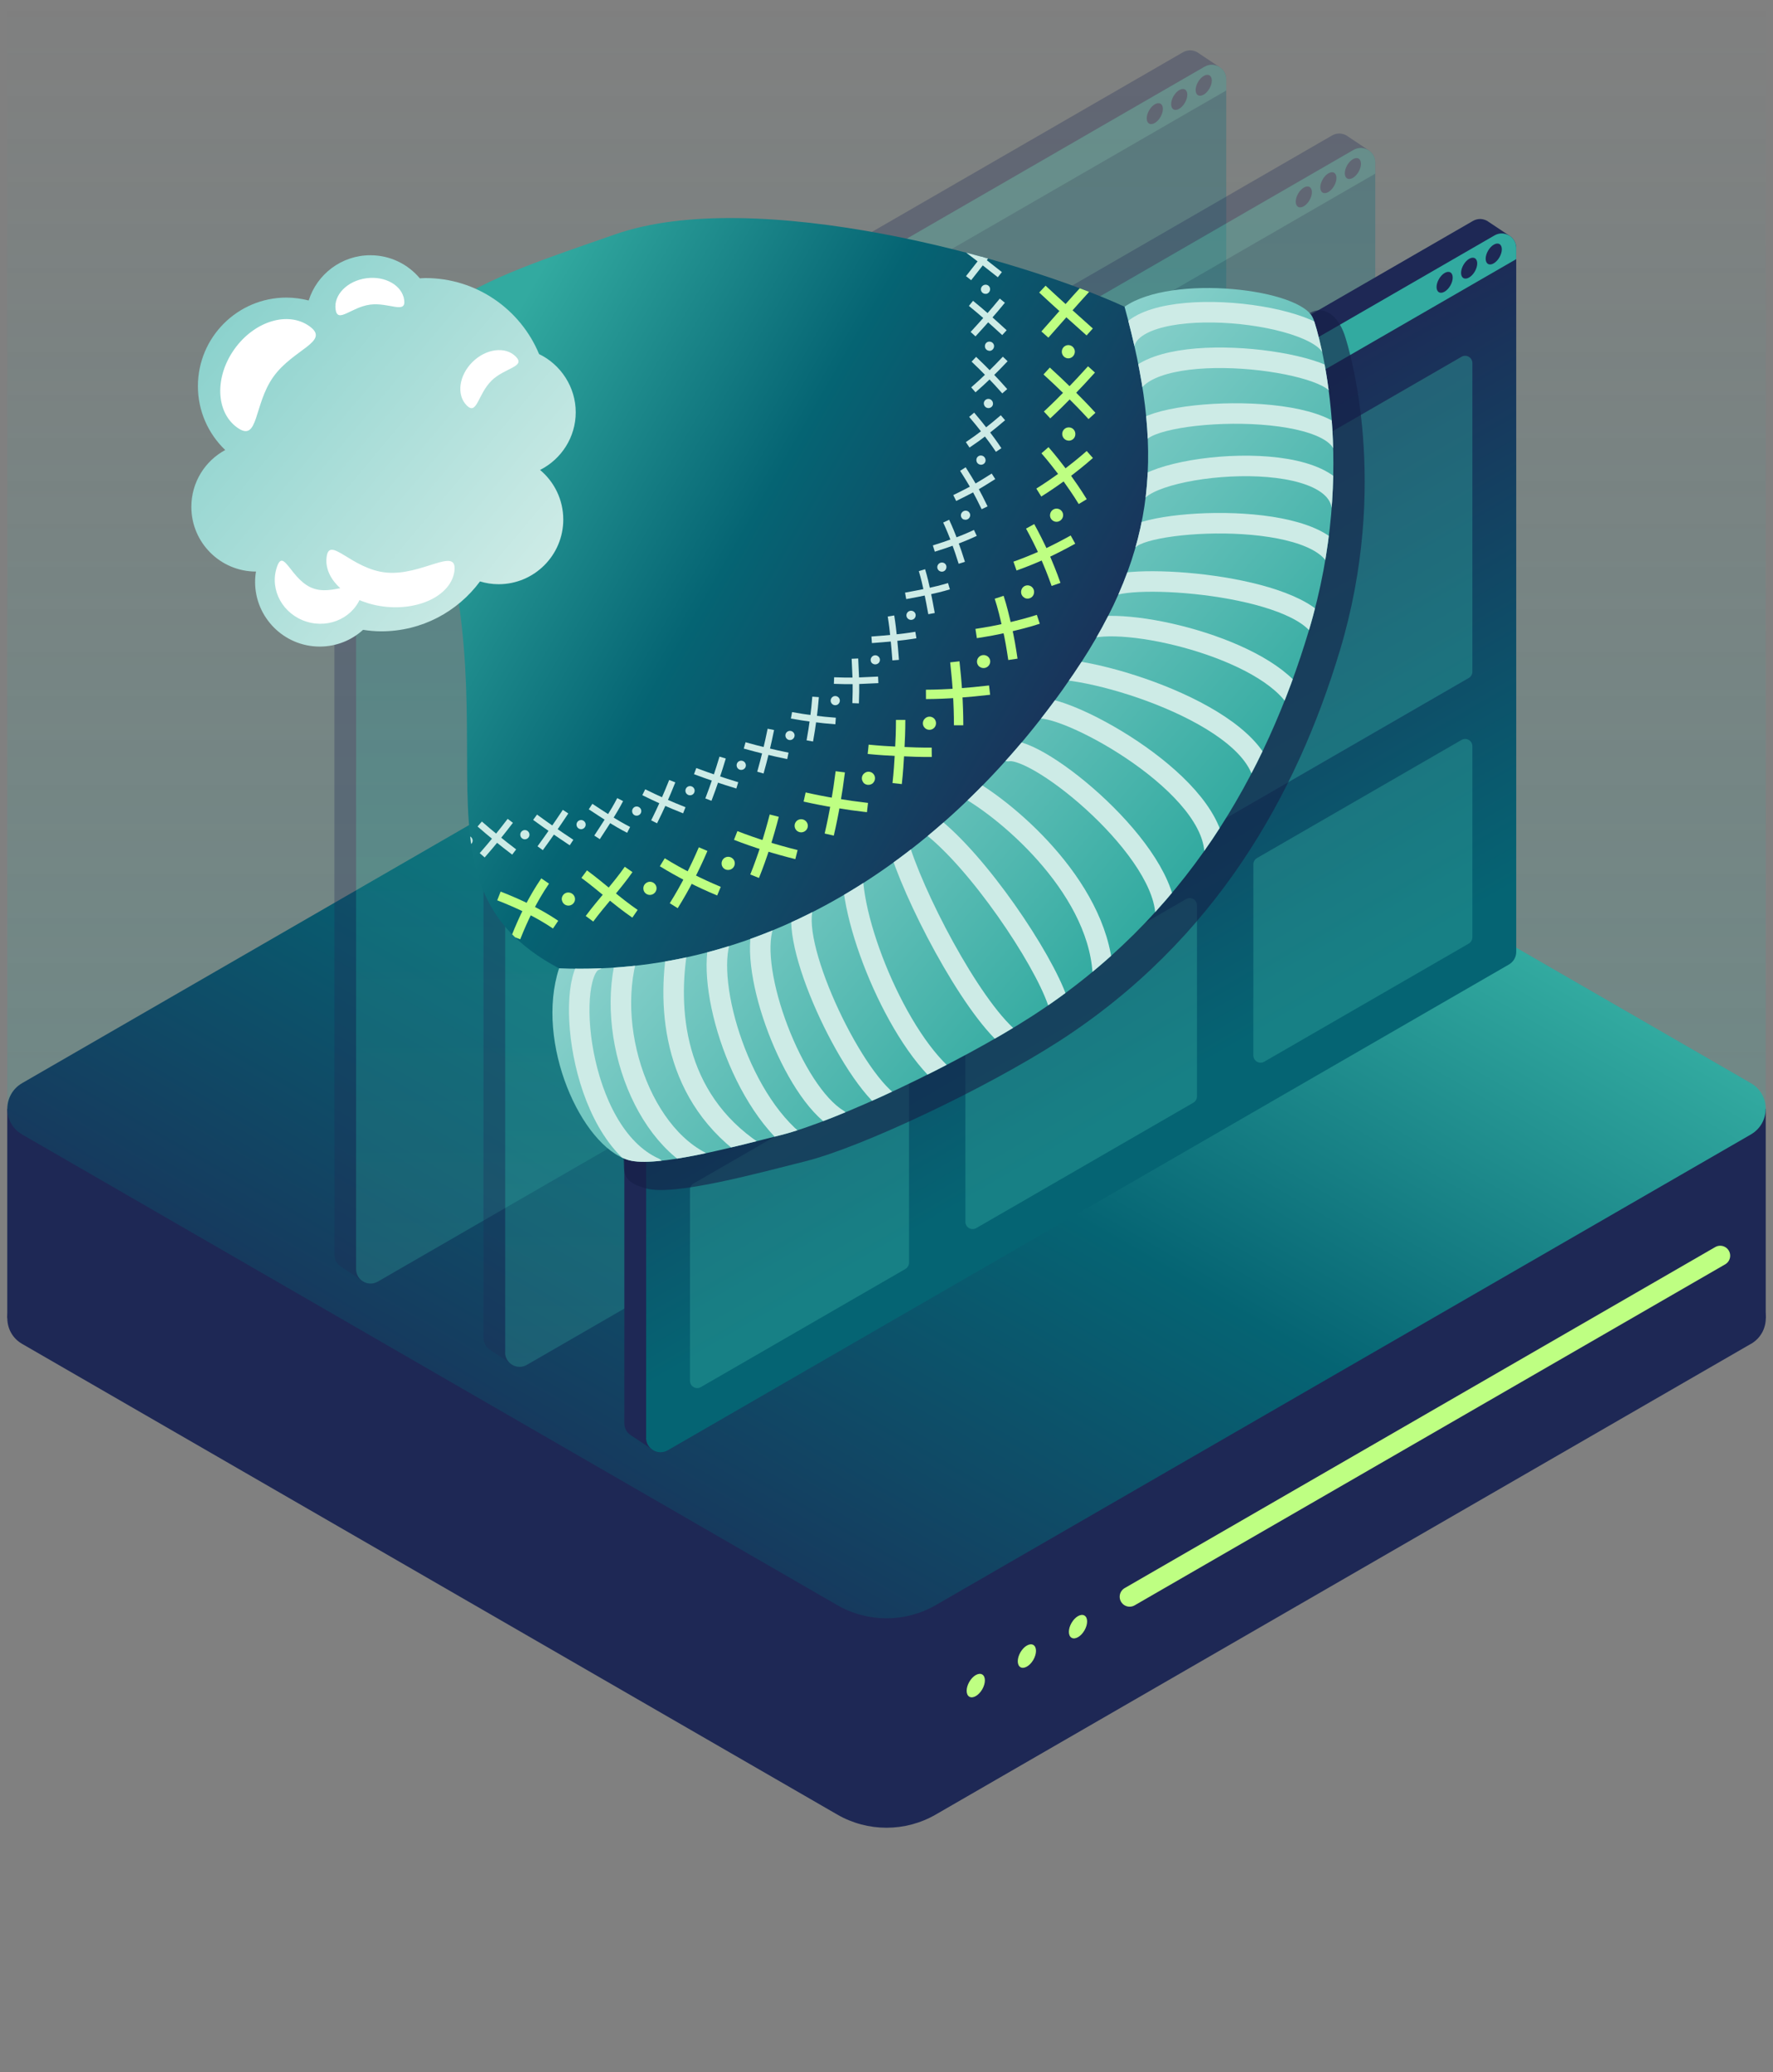 <?xml version="1.0" encoding="UTF-8"?><svg id="a" xmlns="http://www.w3.org/2000/svg" xmlns:xlink="http://www.w3.org/1999/xlink" viewBox="0 0 178 208"><rect x="0" y="0" width="178" height="208" fill="#808080" stroke="none"/><defs><linearGradient id="b" x1="89" y1="0" x2="89" y2="111.21" gradientUnits="userSpaceOnUse"><stop offset="0" stop-color="#32aaa0" stop-opacity="0"/><stop offset=".61" stop-color="#32aaa0" stop-opacity=".62"/><stop offset="1" stop-color="#32aaa0"/></linearGradient><linearGradient id="c" x1="111.81" y1="71.79" x2="66.19" y2="150.8" gradientUnits="userSpaceOnUse"><stop offset="0" stop-color="#30a49a"/><stop offset="0" stop-color="#32aaa0"/><stop offset=".5" stop-color="#056473"/><stop offset="1" stop-color="#163a5e"/></linearGradient><linearGradient id="d" x1="79.43" y1="128.84" x2="79.43" y2="6.51" gradientUnits="userSpaceOnUse"><stop offset="0" stop-color="#32aaa0"/><stop offset="1" stop-color="#056473"/></linearGradient><linearGradient id="e" x1="94.39" y1="137.19" x2="94.39" y2="14.86" xlink:href="#d"/><linearGradient id="f" x1="108.54" y1="-1124.18" x2="108.54" y2="-1192.01" gradientTransform="translate(0 1306.1) rotate(-30) scale(1.15 .87) skewX(-23.41)" gradientUnits="userSpaceOnUse"><stop offset="0" stop-color="#056473"/><stop offset="1" stop-color="#1e2855"/></linearGradient><linearGradient id="g" x1="111.82" y1="79.76" x2="39.3" y2="37.9" gradientUnits="userSpaceOnUse"><stop offset="0" stop-color="#1e2855"/><stop offset=".54" stop-color="#056473"/><stop offset=".91" stop-color="#32aaa0"/></linearGradient><linearGradient id="h" x1="116.83" y1="90.6" x2="84.46" y2="63.44" gradientUnits="userSpaceOnUse"><stop offset="0" stop-color="#32aaa0"/><stop offset="1" stop-color="#8cd2cd"/></linearGradient><clipPath id="i"><path d="M131.85,31.99c.57,1.54,4.49,14.85-.45,31.31-4.28,14.26-12.31,28.73-27.86,38.74-7.27,4.68-19.57,10.5-25.17,11.9-4.48,1.12-12.53,3.31-15.28,2.5-4.73-1.39-9.4-11.79-6.96-19.25,22.39,.96,40.45-13.06,51.64-29.53,8.69-12.79,8.99-22.79,5.13-36.87,4.77-3.34,17.85-1.79,18.94,1.2Z" style="fill:none;"/></clipPath><linearGradient id="j" x1="53.06" y1="58.65" x2="22.19" y2="32.75" gradientUnits="userSpaceOnUse"><stop offset="0" stop-color="#cdebe6"/><stop offset="1" stop-color="#8cd2cd"/></linearGradient><clipPath id="k"><path d="M112.91,30.79c-10.64-4.89-37.09-12.2-51.17-7.26-13.05,4.57-25.58,8.16-20.36,20.39,11.97,28.06-2.17,44.31,14.75,53.28,21.02,11.14,54.89-12.33,60.84-26.68,5.95-14.34,2.42-34.19,2.42-34.19l-6.48-5.54Z" style="fill:none;"/></clipPath></defs><g><rect x=".73" y="0" width="176.54" height="111.21" style="fill:url(#b); opacity:.2;"/><g><rect x="148.25" y="111.29" width="29.02" height="21.03" style="fill:#1e2855;"/><rect x=".73" y="111.29" width="29.02" height="21.03" style="fill:#1e2855;"/><path d="M175.78,134.89l-81.83,47.24c-3.06,1.77-6.84,1.77-9.9,0L2.22,134.89c-1.98-1.14-1.98-4,0-5.15l85.3-49.25c.92-.53,2.05-.53,2.97,0l85.3,49.25c1.98,1.14,1.98,4,0,5.15Z" style="fill:#1e2855;"/><path d="M175.78,113.87l-81.83,47.24c-3.06,1.77-6.84,1.77-9.9,0L2.22,113.87c-1.98-1.14-1.98-4,0-5.15L84.05,61.48c3.06-1.77,6.84-1.77,9.9,0l81.83,47.24c1.98,1.14,1.98,4,0,5.15Z" style="fill:url(#c);"/><line x1="172.7" y1="126.04" x2="113.41" y2="160.27" style="fill:none; stroke:#beff82; stroke-linecap:round; stroke-miterlimit:10; stroke-width:2px;"/><ellipse cx="97.96" cy="169.19" rx="1.29" ry=".75" transform="translate(-97.54 169.43) rotate(-60)" style="fill:#beff82;"/><ellipse cx="103.09" cy="166.23" rx="1.29" ry=".75" transform="translate(-92.41 172.39) rotate(-60)" style="fill:#beff82;"/><ellipse cx="108.22" cy="163.27" rx="1.29" ry=".75" transform="translate(-87.28 175.36) rotate(-60)" style="fill:#beff82;"/></g><g style="opacity:.3;"><path d="M122.41,6.72l-2.1-1.4s-.04-.02-.05-.04l-.05-.03h0c-.21-.12-.45-.19-.7-.2-.25,0-.51,.06-.75,.2L34.3,54.01c-.45,.26-.73,.74-.73,1.26V125.93c0,.52,.27,.95,.65,1.2h0s2.3,1.53,2.3,1.53l.52-2.08-.12-.08,83.27-48.08c.45-.26,.73-.74,.73-1.26V8.2l.38,.27,1.1-1.75Z" style="fill:#1e2855;"/><g><path d="M35.75,127.38V56.72c0-.52,.28-1,.73-1.26L120.93,6.7c.97-.56,2.18,.14,2.18,1.26V78.62c0,.52-.28,1-.73,1.26l-84.45,48.76c-.97,.56-2.18-.14-2.18-1.26Z" style="fill:url(#d);"/><path d="M123.11,9.08L35.75,59.51v-2.79c0-.52,.28-1,.73-1.26L120.93,6.7c.97-.56,2.18,.14,2.18,1.26v1.12Z" style="fill:#32aaa0;"/><g><ellipse cx="120.85" cy="8.56" rx="1.15" ry=".66" transform="translate(53.01 108.94) rotate(-60)" style="fill:#1e2855;"/><ellipse cx="118.39" cy="9.98" rx="1.15" ry=".66" transform="translate(50.55 107.52) rotate(-60)" style="fill:#1e2855;"/><ellipse cx="115.93" cy="11.41" rx="1.15" ry=".66" transform="translate(48.09 106.1) rotate(-60)" style="fill:#1e2855;"/></g></g></g><g style="opacity:.3;"><path d="M137.38,15.07l-2.1-1.4s-.04-.02-.05-.04l-.05-.03h0c-.21-.12-.45-.19-.7-.2-.25,0-.51,.06-.75,.2L49.27,62.36c-.45,.26-.73,.74-.73,1.26v70.66c0,.52,.27,.95,.65,1.2h0s2.3,1.53,2.3,1.53l.52-2.08-.12-.08,83.27-48.08c.45-.26,.73-.74,.73-1.26V16.55l.38,.27,1.1-1.75Z" style="fill:#1e2855;"/><g><path d="M50.72,135.73V65.07c0-.52,.28-1,.73-1.26L135.89,15.05c.97-.56,2.18,.14,2.18,1.26V86.98c0,.52-.28,1-.73,1.26l-84.45,48.76c-.97,.56-2.18-.14-2.18-1.26Z" style="fill:url(#e);"/><path d="M138.07,17.43L50.72,67.86v-2.79c0-.52,.28-1,.73-1.26L135.89,15.05c.97-.56,2.18,.14,2.18,1.26v1.12Z" style="fill:#32aaa0;"/><g><ellipse cx="135.82" cy="16.92" rx="1.15" ry=".66" transform="translate(53.26 126.08) rotate(-60)" style="fill:#1e2855;"/><ellipse cx="133.36" cy="18.34" rx="1.15" ry=".66" transform="translate(50.8 124.66) rotate(-60)" style="fill:#1e2855;"/><ellipse cx="130.89" cy="19.76" rx="1.15" ry=".66" transform="translate(48.34 123.24) rotate(-60)" style="fill:#1e2855;"/></g></g></g><g><path d="M151.52,23.65l-2.1-1.4s-.04-.02-.05-.04l-.05-.03h0c-.21-.12-.45-.19-.7-.2-.25,0-.51,.06-.75,.2L63.41,70.94c-.45,.26-.73,.74-.73,1.26v70.66c0,.52,.27,.95,.65,1.2h0s2.3,1.53,2.3,1.53l.52-2.08-.12-.08,83.27-48.08c.45-.26,.73-.74,.73-1.26V25.13l.38,.27,1.1-1.75Z" style="fill:#1e2855;"/><g><g><path d="M64.87,144.31V73.64c0-.52,.28-1,.73-1.26L150.04,23.63c.97-.56,2.18,.14,2.18,1.26V95.55c0,.52-.28,1-.73,1.26l-84.45,48.76c-.97,.56-2.18-.14-2.18-1.26Z" style="fill:url(#f);"/><path d="M147.46,68.05l-77.1,44.52c-.48,.28-1.09-.07-1.09-.63v-30.98c0-.26,.14-.5,.36-.63l77.1-44.52c.48-.28,1.09,.07,1.09,.63v30.98c0,.26-.14,.5-.36,.63Z" style="fill:#32aaa0; opacity:.4;"/><path d="M90.9,127.37l-20.54,11.86c-.48,.28-1.09-.07-1.09-.63v-19.18c0-.26,.14-.5,.36-.63l20.54-11.86c.48-.28,1.09,.07,1.09,.63v19.18c0,.26-.14,.5-.36,.63Z" style="fill:#32aaa0; opacity:.4;"/><path d="M119.81,110.68l-21.8,12.59c-.48,.28-1.09-.07-1.09-.63v-19.18c0-.26,.14-.5,.36-.63l21.8-12.59c.48-.28,1.09,.07,1.09,.63v19.18c0,.26-.14,.5-.36,.63Z" style="fill:#32aaa0; opacity:.4;"/><path d="M147.46,94.71l-20.54,11.86c-.48,.28-1.09-.07-1.09-.63v-19.18c0-.26,.14-.5,.36-.63l20.54-11.86c.48-.28,1.09,.07,1.09,.63v19.18c0,.26-.14,.5-.36,.63Z" style="fill:#32aaa0; opacity:.4;"/></g><path d="M152.22,26.01l-87.35,50.43v-2.79c0-.52,.28-1,.73-1.26L150.04,23.63c.97-.56,2.18,.14,2.18,1.26v1.12Z" style="fill:#32aaa0;"/><g><ellipse cx="149.96" cy="25.49" rx="1.15" ry=".66" transform="translate(52.91 142.62) rotate(-60)" style="fill:#1e2855;"/><ellipse cx="147.5" cy="26.91" rx="1.15" ry=".66" transform="translate(50.44 141.2) rotate(-60)" style="fill:#1e2855;"/><ellipse cx="145.04" cy="28.33" rx="1.15" ry=".66" transform="translate(47.98 139.78) rotate(-60)" style="fill:#1e2855;"/></g></g></g></g><path d="M134.98,33.59c.54,1.57,4.55,15.04-.46,31.7-4.34,14.43-12.47,29.09-28.21,39.23-7.36,4.74-19.81,10.64-25.48,12.05-4.53,1.13-13.21,3.53-15.99,2.71-1.17-.34-2.16-.74-2.2-2.05-.11-3.9-1.02-11.11,.85-16.82,22.67,.97,35.78-14.02,47.11-30.7,8.79-12.95,9.11-23.08,5.2-37.33,3.62-2.54,11.47,1.48,15.69-.96,1.4-.81,2.81,.22,3.49,2.17Z" style="fill:#141e46; opacity:.6;"/><path d="M112.91,30.79c-10.64-4.89-37.09-12.2-51.17-7.26-13.05,4.57-25.58,8.16-20.36,20.39,11.97,28.06-2.17,44.31,14.75,53.28,21.02,11.14,54.89-12.33,60.84-26.68,5.95-14.34,2.42-34.19,2.42-34.19l-6.48-5.54Z" style="fill:url(#g);"/><path d="M131.85,31.99c.57,1.54,4.49,14.85-.45,31.31-4.28,14.26-12.31,28.73-27.86,38.74-7.27,4.68-19.57,10.5-25.17,11.9-4.48,1.12-12.53,3.31-15.28,2.5-4.73-1.39-9.4-11.79-6.96-19.25,22.39,.96,40.45-13.06,51.64-29.53,8.69-12.79,8.99-22.79,5.13-36.87,4.77-3.34,17.85-1.79,18.94,1.2Z" style="fill:url(#h);"/><g style="clip-path:url(#i);"><g><g><path d="M133.74,35.06c-1.5-3.99-20.8-5.83-20.91-.05" style="fill:none; stroke:#cdebe6; stroke-linecap:round; stroke-miterlimit:10; stroke-width:2.06px;"/><path d="M134.39,38.84c-1.15-2.84-19.92-5.1-21.14,.62" style="fill:none; stroke:#cdebe6; stroke-linecap:round; stroke-miterlimit:10; stroke-width:2.06px;"/><path d="M134.99,45.52c.1-5.52-20.55-4.62-20.81-1.64" style="fill:none; stroke:#cdebe6; stroke-linecap:round; stroke-miterlimit:10; stroke-width:2.06px;"/><path d="M134.74,51.29c0-6.86-20.46-4.74-20.86-1.34" style="fill:none; stroke:#cdebe6; stroke-linecap:round; stroke-miterlimit:10; stroke-width:2.06px;"/><path d="M134.49,57.37c0-6.19-18.71-5.45-21.06-3.29" style="fill:none; stroke:#cdebe6; stroke-linecap:round; stroke-miterlimit:10; stroke-width:2.06px;"/><path d="M133.01,64.32c-.33-5.22-17.6-6.81-21.37-5.54" style="fill:none; stroke:#cdebe6; stroke-linecap:round; stroke-miterlimit:10; stroke-width:2.06px;"/></g><g><path d="M130.74,71.5c-1.57-5.66-15.91-9.46-21.05-8.51" style="fill:none; stroke:#cdebe6; stroke-linecap:round; stroke-miterlimit:10; stroke-width:2.06px;"/><path d="M126.92,79.1c.33-6.76-16.21-12.12-21.69-11.95" style="fill:none; stroke:#cdebe6; stroke-linecap:round; stroke-miterlimit:10; stroke-width:2.06px;"/><path d="M121.94,86c.37-7.05-14.54-15.21-17.71-14.9" style="fill:none; stroke:#cdebe6; stroke-linecap:round; stroke-miterlimit:10; stroke-width:2.06px;"/><path d="M117.02,92.24c.32-6.73-12.75-17.39-15.83-16.85" style="fill:none; stroke:#cdebe6; stroke-linecap:round; stroke-miterlimit:10; stroke-width:2.06px;"/><path d="M110.71,97.55c-.59-8.75-9.97-16.59-14.14-18.72" style="fill:none; stroke:#cdebe6; stroke-linecap:round; stroke-miterlimit:10; stroke-width:2.06px;"/><path d="M106.18,100.51c-1.54-4.45-7.97-14.01-12.79-17.71" style="fill:none; stroke:#cdebe6; stroke-linecap:round; stroke-miterlimit:10; stroke-width:2.06px;"/><path d="M101.36,104.24c-3.99-3.37-9.77-14.51-11.23-19.75" style="fill:none; stroke:#cdebe6; stroke-linecap:round; stroke-miterlimit:10; stroke-width:2.06px;"/></g><g><path d="M96.42,109.22c-5.33-2.85-10.83-15.51-10.83-21.7" style="fill:none; stroke:#cdebe6; stroke-linecap:round; stroke-miterlimit:10; stroke-width:2.06px;"/><path d="M89.76,110.97c-3.83-2.06-10.42-15.68-9.14-19.94" style="fill:none; stroke:#cdebe6; stroke-linecap:round; stroke-miterlimit:10; stroke-width:2.06px;"/><path d="M84.12,112.34c-4.5-2.75-9.05-14.83-7.48-19.47" style="fill:none; stroke:#cdebe6; stroke-linecap:round; stroke-miterlimit:10; stroke-width:2.06px;"/><path d="M80.19,114.9c-6.25-4.74-9.62-17.05-7.67-21.13" style="fill:none; stroke:#cdebe6; stroke-linecap:round; stroke-miterlimit:10; stroke-width:2.06px;"/><path d="M75.69,115.61c-8.15-5.45-8.71-14.43-7.67-20.56" style="fill:none; stroke:#cdebe6; stroke-linecap:round; stroke-miterlimit:10; stroke-width:2.06px;"/><path d="M70.24,116.56c-6.68-3.55-10.18-15.63-6.27-23.28" style="fill:none; stroke:#cdebe6; stroke-linecap:round; stroke-miterlimit:10; stroke-width:2.06px;"/><path d="M65.69,117.22c-7.86-3.55-9.09-19.9-5.92-20.84" style="fill:none; stroke:#cdebe6; stroke-linecap:round; stroke-miterlimit:10; stroke-width:2.06px;"/></g></g></g><path d="M54.22,47.17c2.12-1.07,3.58-3.26,3.58-5.79s-1.5-4.79-3.68-5.84c-1.86-4.48-6.27-7.63-11.42-7.63-.19,0-.37,.02-.55,.03-1.19-1.42-2.97-2.32-4.97-2.32-2.9,0-5.36,1.91-6.19,4.54-.71-.18-1.46-.29-2.23-.29-4.91,0-8.89,3.98-8.89,8.89,0,2.52,1.05,4.79,2.74,6.41-2.03,1.1-3.4,3.24-3.4,5.71,0,3.58,2.91,6.49,6.49,6.49h0c-.06,.34-.09,.69-.09,1.04,0,3.58,2.91,6.49,6.49,6.49,1.68,0,3.2-.64,4.35-1.68,.6,.09,1.2,.15,1.82,.15,4.07,0,7.67-1.97,9.92-5.01,.59,.18,1.22,.28,1.87,.28,3.58,0,6.49-2.91,6.49-6.49,0-1.99-.9-3.78-2.32-4.97Z" style="fill:url(#j);"/><g style="clip-path:url(#k);"><g><g><g><path d="M109.76,17.46c-1.19-1.68-2.2-3.56-3.01-5.64" style="fill:none; stroke:#beff82; stroke-miterlimit:10; stroke-width:.94px;"/><path d="M105.35,16.52c1.8-1.28,3.7-2.31,5.6-3.06" style="fill:none; stroke:#beff82; stroke-miterlimit:10; stroke-width:.94px;"/></g><path d="M107.13,19.48c.36,.05,.68-.21,.74-.56,.06-.35-.18-.69-.54-.75-.36-.06-.7,.19-.76,.56-.07,.37,.2,.71,.56,.76Z" style="fill:#beff82;"/><polygon points="104.9 20.1 104.98 19.46 109.24 19.98 109.17 20.56 104.9 20.1" style="fill:none;"/></g><g><g><path d="M109.06,25.2c-1.52-1.46-2.95-3.01-4.3-4.75" style="fill:none; stroke:#beff82; stroke-miterlimit:10; stroke-width:.94px;"/><path d="M104.55,25.2c1.49-1.57,3.07-3.05,4.69-4.32" style="fill:none; stroke:#beff82; stroke-miterlimit:10; stroke-width:.94px;"/></g><path d="M106.85,27.73c.36-.01,.65-.32,.64-.68,0-.36-.31-.65-.68-.65-.36,0-.65,.31-.64,.68,0,.37,.31,.66,.68,.65Z" style="fill:#beff82;"/><polygon points="104.74 28.67 104.71 28.04 109 27.88 109.03 28.49 104.74 28.67" style="fill:none;"/></g><g><g><path d="M109.4,33.32c-1.59-1.43-3.18-2.83-4.75-4.3" style="fill:none; stroke:#beff82; stroke-miterlimit:10; stroke-width:.94px;"/><path d="M104.9,33.58c1.41-1.59,2.82-3.21,4.25-4.77" style="fill:none; stroke:#beff82; stroke-miterlimit:10; stroke-width:.94px;"/></g><path d="M107.28,35.97c.36-.02,.64-.33,.63-.7-.02-.37-.33-.65-.69-.63-.36,.02-.64,.33-.62,.7,.02,.36,.33,.65,.69,.63Z" style="fill:#beff82;"/><polygon points="105.17 36.91 105.15 36.3 109.43 36.11 109.46 36.74 105.17 36.91" style="fill:none;"/></g><g><g><path d="M109.63,41.75c-1.47-1.61-2.99-3.08-4.55-4.51" style="fill:none; stroke:#beff82; stroke-miterlimit:10; stroke-width:.94px;"/><path d="M105.12,41.65c1.53-1.42,3.02-2.97,4.46-4.57" style="fill:none; stroke:#beff82; stroke-miterlimit:10; stroke-width:.94px;"/></g><path d="M107.26,44.23c.36,.03,.69-.25,.7-.63,.02-.37-.26-.69-.63-.7-.36-.02-.67,.26-.69,.63-.01,.36,.25,.67,.62,.7Z" style="fill:#beff82;"/><polygon points="105.05 44.89 105.1 44.3 109.38 44.62 109.33 45.26 105.05 44.89" style="fill:none;"/></g><g><g><path d="M108.7,50.35c-.57-.94-1.2-1.83-1.81-2.69-.66-.86-1.29-1.68-1.98-2.47" style="fill:none; stroke:#beff82; stroke-miterlimit:10; stroke-width:.94px;"/><path d="M104.29,49.44c.88-.55,1.73-1.14,2.61-1.78,.83-.64,1.7-1.32,2.51-2.04" style="fill:none; stroke:#beff82; stroke-miterlimit:10; stroke-width:.94px;"/></g><path d="M105.89,52.35c.35,.1,.72-.11,.82-.47,.1-.36-.13-.73-.48-.81-.36-.08-.7,.13-.79,.48-.1,.35,.11,.71,.46,.8Z" style="fill:#beff82;"/><polygon points="103.61 52.56 103.76 52 107.89 53.17 107.72 53.79 103.61 52.56" style="fill:none;"/></g><g><g><path d="M106.02,58.66c-.36-1.04-.78-2.05-1.19-3.02-.45-.98-.92-1.92-1.41-2.81" style="fill:none; stroke:#beff82; stroke-miterlimit:10; stroke-width:.94px;"/><path d="M101.9,56.82c.97-.34,1.93-.74,2.93-1.18,.96-.45,1.92-.94,2.89-1.48" style="fill:none; stroke:#beff82; stroke-miterlimit:10; stroke-width:.94px;"/></g><path d="M102.85,60.01c.32,.17,.74,.05,.9-.29,.16-.34,.03-.74-.3-.9s-.72-.02-.87,.3c-.15,.33-.05,.71,.28,.88Z" style="fill:#beff82;"/><polygon points="100.56 59.72 100.84 59.21 104.63 61.23 104.32 61.8 100.56 59.72" style="fill:none;"/></g><g><g><path d="M101.69,66.18c-.16-1.08-.33-2.13-.58-3.18-.24-1.05-.47-2.05-.8-3.05" style="fill:none; stroke:#beff82; stroke-miterlimit:10; stroke-width:.94px;"/><path d="M98,63.59c1.03-.16,2.08-.34,3.11-.59,1.03-.24,2.11-.5,3.13-.84" style="fill:none; stroke:#beff82; stroke-miterlimit:10; stroke-width:.94px;"/></g><path d="M98.34,66.92c.29,.22,.7,.17,.93-.12,.23-.29,.18-.7-.12-.92-.29-.21-.71-.16-.93,.13-.22,.28-.17,.7,.12,.92Z" style="fill:#beff82;"/><polygon points="96.14 66.24 96.51 65.78 99.88 68.43 99.49 68.93 96.14 66.24" style="fill:none;"/></g><g><g><path d="M96.24,72.8c0-2.15-.15-4.32-.38-6.37" style="fill:none; stroke:#beff82; stroke-miterlimit:10; stroke-width:.94px;"/><path d="M92.96,69.7c2.12-.01,4.21-.18,6.39-.43" style="fill:none; stroke:#beff82; stroke-miterlimit:10; stroke-width:.94px;"/></g><path d="M92.84,73.06c.26,.26,.68,.26,.94,0,.26-.26,.25-.69,0-.94-.26-.25-.67-.25-.93,.01-.26,.25-.27,.67-.01,.93Z" style="fill:#beff82;"/><polygon points="90.73 72.11 91.16 71.69 94.17 74.76 93.71 75.2 90.73 72.11" style="fill:none;"/></g><g><g><path d="M90.07,78.65c.12-1.06,.19-2.15,.25-3.22,.06-1.06,.1-2.11,.1-3.17" style="fill:none; stroke:#beff82; stroke-miterlimit:10; stroke-width:.94px;"/><path d="M87.16,75.21c1.06,.11,2.1,.17,3.16,.22,1.07,.05,2.15,.09,3.22,.08" style="fill:none; stroke:#beff82; stroke-miterlimit:10; stroke-width:.94px;"/></g><path d="M86.66,78.53c.22,.29,.64,.33,.94,.11,.28-.24,.33-.66,.1-.94-.23-.28-.64-.32-.92-.09-.29,.22-.34,.63-.11,.92Z" style="fill:#beff82;"/><polygon points="84.68 77.35 85.15 76.99 87.79 80.37 87.29 80.76 84.68 77.35" style="fill:none;"/></g><g><g><path d="M83.25,83.77c.49-2.11,.85-4.22,1.11-6.3" style="fill:none; stroke:#beff82; stroke-miterlimit:10; stroke-width:.94px;"/><path d="M80.78,80c2.05,.46,4.15,.81,6.31,1.06" style="fill:none; stroke:#beff82; stroke-miterlimit:10; stroke-width:.94px;"/></g><path d="M79.87,83.23c.19,.31,.59,.41,.91,.22,.32-.19,.42-.6,.22-.91s-.6-.4-.91-.22c-.31,.19-.41,.59-.22,.91Z" style="fill:#beff82;"/><path d="M78.07,81.8c.17-.09,.34-.2,.51-.3l2.18,3.7c-.18,.11-.36,.22-.55,.32l-2.15-3.72Z" style="fill:none;"/></g><g><g><path d="M75.76,87.95c.81-2.02,1.45-4.06,1.97-6.08" style="fill:none; stroke:#beff82; stroke-miterlimit:10; stroke-width:.94px;"/><path d="M73.86,83.86c1.95,.76,3.98,1.39,6.1,1.92" style="fill:none; stroke:#beff82; stroke-miterlimit:10; stroke-width:.94px;"/></g><path d="M72.49,86.92c.14,.34,.52,.49,.87,.35,.34-.14,.5-.53,.36-.87-.15-.33-.53-.49-.87-.35s-.49,.53-.36,.87Z" style="fill:#beff82;"/><polygon points="70.93 85.22 71.48 85.01 73.07 89 72.47 89.23 70.93 85.22" style="fill:none;"/></g><g><g><path d="M67.64,90.91c1.16-1.86,2.13-3.76,2.95-5.68" style="fill:none; stroke:#beff82; stroke-miterlimit:10; stroke-width:.94px;"/><path d="M66.49,86.55c1.77,1.09,3.68,2.06,5.69,2.9" style="fill:none; stroke:#beff82; stroke-miterlimit:10; stroke-width:.94px;"/></g><path d="M64.6,89.3c.06,.35,.43,.6,.79,.51,.36-.08,.59-.44,.51-.79-.08-.35-.44-.58-.79-.5-.35,.09-.58,.41-.51,.77Z" style="fill:#beff82;"/><path d="M63.44,87.33c.19-.02,.37-.06,.55-.1l.76,4.23c-.22,.04-.45,.09-.66,.11l-.64-4.24Z" style="fill:none;"/></g><g><g><path d="M59.18,92.22c1.24-1.67,2.76-3.27,3.93-4.95" style="fill:none; stroke:#beff82; stroke-miterlimit:10; stroke-width:.94px;"/><path d="M58.65,87.74c1.76,1.3,3.27,2.72,5.1,3.98" style="fill:none; stroke:#beff82; stroke-miterlimit:10; stroke-width:.94px;"/></g><path d="M56.42,90.37c.07,.36,.41,.58,.76,.52,.35-.06,.6-.39,.54-.75s-.4-.6-.77-.55c-.37,.06-.61,.42-.54,.77Z" style="fill:#beff82;"/><polygon points="55.11 88.45 55.75 88.32 56.62 92.52 56.06 92.63 55.11 88.45" style="fill:none;"/></g><g><g><path d="M51.79,94.11c.75-1.9,1.69-3.85,2.94-5.68" style="fill:none; stroke:#beff82; stroke-miterlimit:10; stroke-width:.94px;"/><path d="M50.09,89.93c2.07,.81,3.98,1.72,5.69,2.88" style="fill:none; stroke:#beff82; stroke-miterlimit:10; stroke-width:.94px;"/></g><path d="M48.64,93.06c.16,.33,.55,.46,.87,.3,.33-.15,.48-.53,.33-.87-.15-.33-.55-.49-.89-.33-.33,.17-.48,.56-.32,.89Z" style="fill:#beff82;"/><polygon points="46.9 91.53 47.48 91.24 49.37 95.09 48.85 95.35 46.9 91.53" style="fill:none;"/></g><g><g><path d="M44.84,97.77c.44-2.05,.99-4.1,1.7-6.18" style="fill:none; stroke:#beff82; stroke-miterlimit:10; stroke-width:.94px;"/><path d="M42.45,93.95c2.12,.44,4.2,.98,6.17,1.64" style="fill:none; stroke:#beff82; stroke-miterlimit:10; stroke-width:.94px;"/></g><path d="M41.53,97.24c.2,.3,.61,.38,.92,.18,.3-.2,.39-.61,.19-.92s-.61-.39-.92-.18c-.31,.21-.39,.62-.19,.92Z" style="fill:#beff82;"/><polygon points="39.6 95.95 40.12 95.6 42.54 99.15 42.04 99.48 39.6 95.95" style="fill:none;"/></g></g><g><g><g><path d="M100.38,27.57c-1.18-.94-2.35-1.85-3.53-2.74" style="fill:none; stroke:#cdebe6; stroke-miterlimit:10; stroke-width:.66px;"/><path d="M97.24,27.92c.91-1.15,1.83-2.32,2.73-3.53" style="fill:none; stroke:#cdebe6; stroke-miterlimit:10; stroke-width:.66px;"/></g><path d="M98.98,29.5c.25-.02,.44-.25,.42-.51-.02-.26-.25-.44-.5-.41-.25,.03-.44,.25-.42,.5,.02,.25,.25,.44,.5,.41Z" style="fill:#cdebe6;"/><polygon points="97.54 30.22 97.5 29.8 100.49 29.52 100.53 29.95 97.54 30.22" style="fill:none;"/></g><g><g><path d="M100.84,33.39c-1.11-1.02-2.2-2-3.36-2.94" style="fill:none; stroke:#cdebe6; stroke-miterlimit:10; stroke-width:.66px;"/><path d="M97.69,33.54c.99-1.08,2-2.2,2.94-3.36" style="fill:none; stroke:#cdebe6; stroke-miterlimit:10; stroke-width:.66px;"/></g><path d="M99.34,35.22c.25,0,.46-.22,.46-.48,0-.26-.23-.46-.48-.45-.26,0-.45,.22-.44,.47,0,.25,.21,.45,.46,.45Z" style="fill:#cdebe6;"/><polygon points="97.84 35.84 97.84 35.42 100.84 35.36 100.84 35.8 97.84 35.84" style="fill:none;"/></g><g><g><path d="M100.87,39.27c-.98-1.13-2.03-2.19-3.1-3.21" style="fill:none; stroke:#cdebe6; stroke-miterlimit:10; stroke-width:.66px;"/><path d="M97.72,39.13c1.12-.97,2.17-2.01,3.2-3.1" style="fill:none; stroke:#cdebe6; stroke-miterlimit:10; stroke-width:.66px;"/></g><path d="M99.2,40.96c.25,.02,.49-.17,.49-.43,.01-.26-.19-.48-.44-.49-.25-.01-.47,.18-.48,.43,0,.25,.17,.47,.43,.49Z" style="fill:#cdebe6;"/><polygon points="97.64 41.41 97.69 41 100.68 41.24 100.64 41.68 97.64 41.41" style="fill:none;"/></g><g><g><path d="M100.26,45.17c-.83-1.25-1.77-2.43-2.71-3.54" style="fill:none; stroke:#cdebe6; stroke-miterlimit:10; stroke-width:.66px;"/><path d="M97.15,44.65c1.23-.82,2.39-1.73,3.54-2.72" style="fill:none; stroke:#cdebe6; stroke-miterlimit:10; stroke-width:.66px;"/></g><path d="M98.39,46.64c.24,.05,.51-.1,.55-.36,.04-.25-.12-.5-.38-.55s-.49,.12-.53,.36c-.04,.25,.1,.49,.35,.54Z" style="fill:#cdebe6;"/><polygon points="96.79 46.88 96.88 46.48 99.82 47.12 99.72 47.55 96.79 46.88" style="fill:none;"/></g><g><g><path d="M98.85,50.97c-.33-.69-.67-1.35-1.02-1.99-.38-.65-.77-1.29-1.16-1.9" style="fill:none; stroke:#cdebe6; stroke-miterlimit:10; stroke-width:.66px;"/><path d="M95.85,49.99c.65-.32,1.31-.65,1.98-1.01,.63-.37,1.27-.76,1.91-1.17" style="fill:none; stroke:#cdebe6; stroke-miterlimit:10; stroke-width:.66px;"/></g><path d="M96.77,52.14c.24,.09,.51-.03,.6-.27,.1-.24-.04-.51-.28-.59-.24-.08-.49,.05-.59,.28-.09,.23,.02,.5,.26,.59Z" style="fill:#cdebe6;"/><polygon points="95.15 52.13 95.3 51.75 98.11 52.83 97.94 53.24 95.15 52.13" style="fill:none;"/></g><g><g><path d="M96.56,56.49c-.46-1.46-.94-2.84-1.57-4.18" style="fill:none; stroke:#cdebe6; stroke-miterlimit:10; stroke-width:.66px;"/><path d="M93.75,55.06c1.38-.43,2.82-.93,4.17-1.57" style="fill:none; stroke:#cdebe6; stroke-miterlimit:10; stroke-width:.66px;"/></g><path d="M94.33,57.32c.22,.13,.51,.05,.63-.18s.05-.5-.17-.62c-.22-.12-.51-.04-.63,.18-.13,.22-.05,.5,.17,.62Z" style="fill:#cdebe6;"/><polygon points="92.73 57.08 92.94 56.72 95.55 58.21 95.33 58.59 92.73 57.08" style="fill:none;"/></g><g><g><path d="M93.52,61.59c-.28-1.51-.53-2.93-.96-4.36" style="fill:none; stroke:#cdebe6; stroke-miterlimit:10; stroke-width:.66px;"/><path d="M90.92,59.81c1.41-.26,2.93-.54,4.35-.97" style="fill:none; stroke:#cdebe6; stroke-miterlimit:10; stroke-width:.66px;"/></g><path d="M91.19,62.13c.2,.15,.5,.11,.65-.1s.11-.49-.1-.64c-.21-.15-.5-.1-.65,.1s-.11,.49,.1,.64Z" style="fill:#cdebe6;"/><polygon points="89.64 61.69 89.89 61.36 92.3 63.16 92.04 63.51 89.64 61.69" style="fill:none;"/></g><g><g><path d="M89.92,66.26c-.12-1.51-.23-2.96-.47-4.43" style="fill:none; stroke:#cdebe6; stroke-miterlimit:10; stroke-width:.66px;"/><path d="M87.51,64.22c1.45-.11,2.97-.23,4.44-.48" style="fill:none; stroke:#cdebe6; stroke-miterlimit:10; stroke-width:.66px;"/></g><path d="M87.56,66.57c.19,.17,.48,.15,.66-.03,.17-.19,.16-.48-.04-.65-.19-.17-.48-.15-.65,.04-.17,.19-.16,.48,.03,.65Z" style="fill:#cdebe6;"/><polygon points="86.05 65.99 86.33 65.68 88.57 67.69 88.27 68.01 86.05 65.99" style="fill:none;"/></g><g><g><path d="M85.9,70.59c.03-.77,.04-1.52,.03-2.25l-.1-2.23" style="fill:none; stroke:#cdebe6; stroke-miterlimit:10; stroke-width:.66px;"/><path d="M83.73,68.31c.72,.03,1.46,.04,2.21,.03l2.23-.1" style="fill:none; stroke:#cdebe6; stroke-miterlimit:10; stroke-width:.66px;"/></g><path d="M83.51,70.63c.17,.19,.46,.21,.65,.04,.19-.17,.21-.46,.04-.65-.17-.19-.46-.21-.65-.04-.19,.17-.21,.46-.04,.65Z" style="fill:#cdebe6;"/><path d="M82.1,69.86c.11-.08,.21-.17,.31-.27l1.95,2.28c-.11,.1-.22,.2-.34,.29l-1.93-2.31Z" style="fill:none;"/></g><g><g><path d="M81.3,74.37c.27-1.49,.47-2.96,.58-4.42" style="fill:none; stroke:#cdebe6; stroke-miterlimit:10; stroke-width:.66px;"/><path d="M79.46,71.8c1.44,.26,2.92,.46,4.43,.57" style="fill:none; stroke:#cdebe6; stroke-miterlimit:10; stroke-width:.66px;"/></g><path d="M78.93,74.08c.14,.21,.43,.27,.64,.12,.21-.15,.27-.43,.12-.64s-.43-.26-.64-.12-.26,.43-.12,.64Z" style="fill:#cdebe6;"/><polygon points="77.62 73.16 77.97 72.92 79.63 75.43 79.26 75.67 77.62 73.16" style="fill:none;"/></g><g><g><path d="M76.34,77.55c.41-1.45,.76-2.9,1.05-4.34" style="fill:none; stroke:#cdebe6; stroke-miterlimit:10; stroke-width:.66px;"/><path d="M74.76,74.82c1.42,.4,2.86,.75,4.34,1.05" style="fill:none; stroke:#cdebe6; stroke-miterlimit:10; stroke-width:.66px;"/></g><path d="M74.01,77.04c.12,.22,.4,.31,.63,.18,.23-.12,.31-.4,.18-.63-.12-.22-.41-.3-.63-.18-.22,.12-.3,.4-.18,.63Z" style="fill:#cdebe6;"/><polygon points="72.79 76 73.16 75.79 74.58 78.44 74.2 78.65 72.79 76" style="fill:none;"/></g><g><g><path d="M71.12,80.26c.54-1.4,1.01-2.82,1.43-4.22" style="fill:none; stroke:#cdebe6; stroke-miterlimit:10; stroke-width:.66px;"/><path d="M69.79,77.4c1.38,.52,2.78,.99,4.23,1.43" style="fill:none; stroke:#cdebe6; stroke-miterlimit:10; stroke-width:.66px;"/></g><path d="M68.85,79.55c.1,.23,.37,.34,.61,.24,.24-.1,.34-.38,.24-.61-.1-.23-.38-.34-.61-.24-.23,.1-.34,.37-.24,.61Z" style="fill:#cdebe6;"/><polygon points="67.73 78.4 68.11 78.23 69.3 80.99 68.89 81.17 67.73 78.4" style="fill:none;"/></g><g><g><path d="M65.67,82.49c.68-1.36,1.28-2.71,1.82-4.08" style="fill:none; stroke:#cdebe6; stroke-miterlimit:10; stroke-width:.66px;"/><path d="M64.63,79.52c1.31,.65,2.67,1.26,4.07,1.81" style="fill:none; stroke:#cdebe6; stroke-miterlimit:10; stroke-width:.66px;"/></g><path d="M63.48,81.55c.07,.25,.33,.38,.58,.3,.25-.08,.38-.34,.3-.58s-.34-.37-.58-.3c-.24,.08-.37,.34-.3,.58Z" style="fill:#cdebe6;"/><polygon points="62.49 80.27 62.89 80.16 63.75 83.04 63.32 83.16 62.49 80.27" style="fill:none;"/></g><g><g><path d="M59.94,84.05c.81-1.25,1.66-2.5,2.32-3.79" style="fill:none; stroke:#cdebe6; stroke-miterlimit:10; stroke-width:.66px;"/><path d="M59.29,80.96c1.24,.81,2.46,1.64,3.82,2.34" style="fill:none; stroke:#cdebe6; stroke-miterlimit:10; stroke-width:.66px;"/></g><path d="M57.89,82.86c.05,.25,.29,.41,.54,.36,.25-.05,.41-.3,.36-.54-.05-.25-.3-.41-.54-.36-.25,.05-.41,.29-.36,.54Z" style="fill:#cdebe6;"/><polygon points="57.02 81.5 57.44 81.42 58.03 84.37 57.6 84.45 57.02 81.5" style="fill:none;"/></g><g><g><path d="M54.23,85.14c.89-1.22,1.73-2.43,2.55-3.67" style="fill:none; stroke:#cdebe6; stroke-miterlimit:10; stroke-width:.66px;"/><path d="M53.72,82.03c1.19,.87,2.42,1.72,3.66,2.54" style="fill:none; stroke:#cdebe6; stroke-miterlimit:10; stroke-width:.66px;"/></g><path d="M52.24,83.85c.03,.25,.27,.43,.52,.39,.25-.04,.43-.27,.39-.53-.04-.25-.27-.42-.52-.39-.25,.04-.43,.27-.39,.52Z" style="fill:#cdebe6;"/><polygon points="51.46 82.44 51.87 82.38 52.28 85.36 51.85 85.42 51.46 82.44" style="fill:none;"/></g><g><g><path d="M48.41,85.85c.99-1.13,1.93-2.29,2.82-3.46" style="fill:none; stroke:#cdebe6; stroke-miterlimit:10; stroke-width:.66px;"/><path d="M48.16,82.71c1.11,.97,2.26,1.9,3.46,2.81" style="fill:none; stroke:#cdebe6; stroke-miterlimit:10; stroke-width:.66px;"/></g><path d="M46.53,84.4c.01,.25,.23,.45,.49,.43,.26-.02,.45-.23,.43-.49-.02-.25-.24-.45-.49-.43s-.45,.23-.43,.49Z" style="fill:#cdebe6;"/><polygon points="45.87 82.92 46.29 82.9 46.44 85.91 46 85.92 45.87 82.92" style="fill:none;"/></g><g><g><path d="M42.54,86.06c1.08-1.04,2.12-2.11,3.1-3.21" style="fill:none; stroke:#cdebe6; stroke-miterlimit:10; stroke-width:.66px;"/><path d="M42.55,82.91c1.03,1.06,2.09,2.1,3.21,3.1" style="fill:none; stroke:#cdebe6; stroke-miterlimit:10; stroke-width:.66px;"/></g><path d="M40.79,84.46c0,.25,.19,.47,.45,.47,.26,0,.47-.19,.47-.45,0-.25-.2-.47-.45-.47-.25,0-.46,.19-.47,.45Z" style="fill:#cdebe6;"/><polygon points="40.25 82.94 40.67 82.95 40.58 85.95 40.14 85.94 40.25 82.94" style="fill:none;"/></g></g></g><path d="M27.44,37.83c2-2.81,5.78-3.55,3.62-5.09-2.16-1.54-5.53-.5-7.53,2.31-2,2.81-1.87,6.33,.29,7.87,2.16,1.54,1.62-2.28,3.62-5.09Z" style="fill:#fff;"/><path d="M38.78,57.47c-3.55-.34-5.77-3.84-6-1.47-.23,2.37,2.47,4.57,6.01,4.91,3.55,.34,6.61-1.31,6.84-3.68s-3.3,.58-6.85,.24Z" style="fill:#fff;"/><path d="M31.56,59.1c-2.36-.73-3.09-4.34-3.79-2.09s.65,4.66,3.01,5.39,4.84-.49,5.54-2.74-2.4,.17-4.76-.56Z" style="fill:#fff;"/><path d="M37.13,30.58c1.9-.26,3.65,.99,3.45-.47s-1.91-2.44-3.81-2.18-3.28,1.66-3.08,3.12c.2,1.46,1.54-.21,3.45-.47Z" style="fill:#fff;"/><path d="M49.31,38.24c1.36-1.35,3.51-1.4,2.47-2.45s-2.99-.8-4.35,.55c-1.36,1.35-1.62,3.3-.58,4.35s1.11-1.1,2.47-2.45Z" style="fill:#fff;"/></svg>